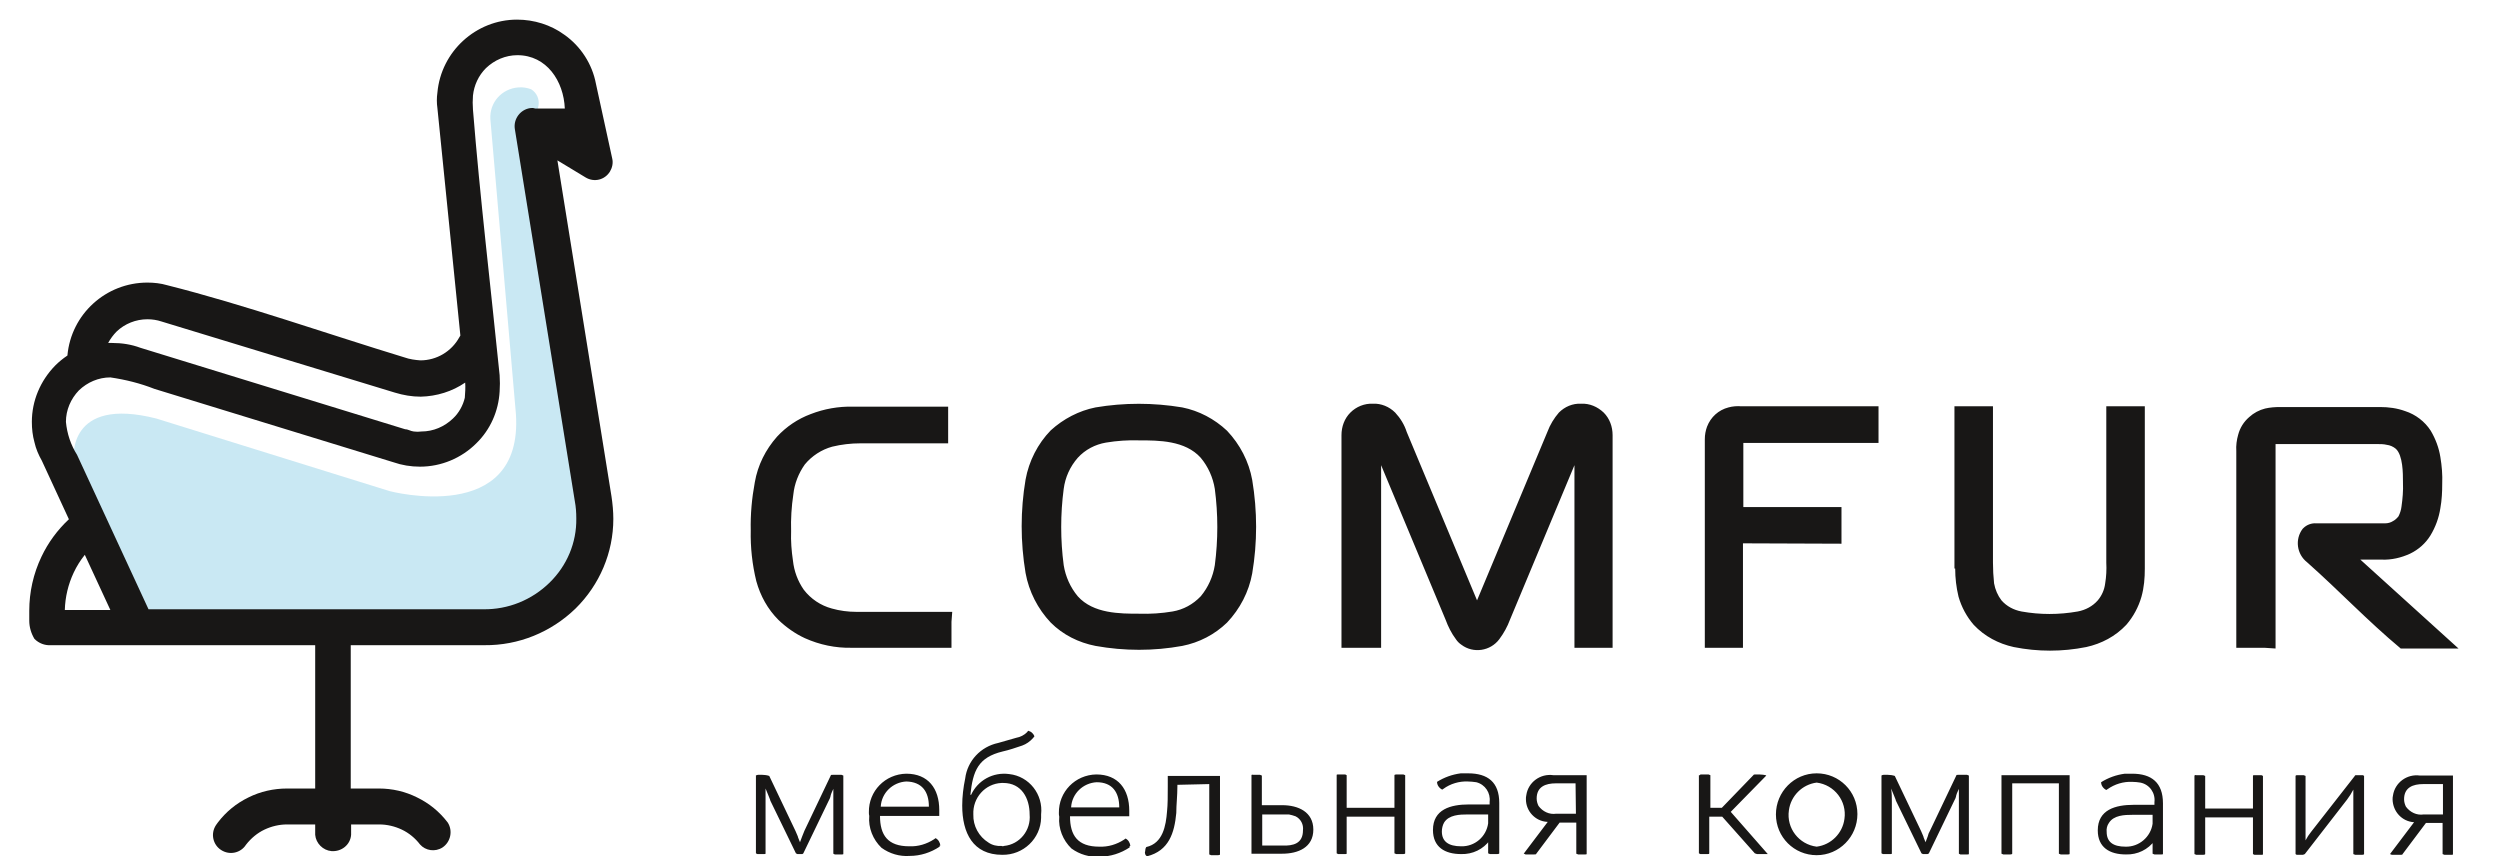 <?xml version="1.0" encoding="UTF-8"?> <!-- Generator: Adobe Illustrator 25.2.3, SVG Export Plug-In . SVG Version: 6.00 Build 0) --> <svg xmlns="http://www.w3.org/2000/svg" xmlns:xlink="http://www.w3.org/1999/xlink" id="Слой_1" x="0px" y="0px" viewBox="0 0 675 231.2" style="enable-background:new 0 0 675 231.2;" xml:space="preserve"> <style type="text/css"> .st0{fill:#C9E8F3;} .st1{fill:#181716;} .st2{fill-rule:evenodd;clip-rule:evenodd;fill:#181716;} </style> <path class="st0" d="M39.2,166.1l-19.3-42.2c0,0-1.8-17,22.3-10.9l63,19.6c0,0,36.1,9.6,34.1-20.8l-6.9-79.6 c-0.3-4.5,3.1-8.3,7.6-8.6c1.2-0.1,2.3,0.1,3.4,0.5c1.5,0.9,2.3,2.7,2,4.4c-0.3,1.6-0.7,3.5-1.6,3.5l1.8,16.7l14.2,89.6 c0,0,2.3,25.1-26.9,28.2L39.2,166.1z"></path> <path class="st1" d="M204.1,209.3v21.1c0,0,0,0,0.4,0.2h1.8c0.3,0,0.4,0,0.4-0.2v-14c0-1.2,0-2.3,0-3.5l0,0l0.7,1.7 c0.2,0.6,0.5,1.1,0.6,1.6l6.9,14.2l0.4,0.2h1.3c0.1,0,0.2-0.1,0.3-0.2l6.8-14.1c0.3-0.5,0.5-1,0.6-1.6c0.2-0.7,0.5-1.2,0.7-1.7l0,0 c0,1.1,0,2.3,0,3.5v14c0,0,0,0,0.4,0.2h1.9c0.3,0,0.4,0,0.4-0.2v-21.1c0,0,0,0-0.5-0.2h-2.3c-0.4,0-0.6,0-0.6,0.2l-7.1,14.9 c-0.2,0.5-0.4,1-0.6,1.5c-0.2,0.6-0.4,1.1-0.6,1.6l0,0c-0.2-0.6-0.5-1.1-0.6-1.6l-0.6-1.4l-7.1-14.9c-0.6-0.2-1.3-0.3-1.9-0.3h-1.1 c-0.3,0-0.5,0.1-0.5,0.2L204.1,209.3z M253.7,228.3h0.2c-0.1-0.8-0.5-1.6-1.3-2l-0.4,0.3c-2,1.3-4.3,2-6.7,1.9c-5.8,0-7.9-3-7.9-8.2 h16v-1.6c0-5.8-3-9.8-8.9-9.8c-5.7,0.1-10.2,4.7-10.1,10.4c0,0.3,0,0.7,0.1,1c-0.3,3.2,1,6.4,3.3,8.6c2.2,1.6,4.9,2.4,7.6,2.2 c2.9,0,5.7-0.9,8.1-2.5L253.7,228.3z M250.8,217.8h-13c0.2-3.7,3.2-6.6,6.9-6.8C248.9,211.1,250.8,213.7,250.8,217.8z M262.2,214.6 H262c0.7-6.5,2.1-10.1,8.7-11.7c1.8-0.4,3.5-1,5.3-1.6c1.1-0.4,2.1-1.1,2.9-2l0.4-0.5c-0.1-0.3-0.3-0.6-0.6-0.9 c-0.3-0.3-0.7-0.5-1.1-0.6l-0.3,0.4c-0.8,0.8-1.8,1.3-2.9,1.5l-4.9,1.4c-4.7,1-8.3,4.8-8.9,9.6c-0.5,2.4-0.8,4.9-0.8,7.3 c0,7.4,2.9,13.3,10.8,13.3c5.7,0.1,10.4-4.4,10.5-10c0-0.3,0-0.6,0-0.9c0.6-5.4-3.2-10.3-8.6-10.9 C268.1,208.4,264,210.7,262.2,214.6L262.2,214.6z M270.4,228.4c-1.2,0.1-2.5-0.2-3.5-0.9c-2.6-1.6-4.2-4.5-4.1-7.6 c-0.2-4.5,3.2-8.3,7.6-8.5c0.2,0,0.3,0,0.5,0c4.9,0,7.1,4.1,7.1,8.5c0.4,4.3-2.7,8.1-6.9,8.5C270.9,228.5,270.6,228.5,270.4,228.4 L270.4,228.4z M305,228.4h0.2c-0.1-0.8-0.5-1.6-1.3-2l-0.4,0.3c-2,1.3-4.3,2-6.7,1.9c-5.8,0-7.9-3-7.9-8.2h16v-1.5 c0-5.8-3-9.8-8.9-9.8c-5.7,0.1-10.2,4.7-10.1,10.4c0,0.3,0,0.7,0.1,1c-0.3,3.2,1,6.4,3.3,8.6c2.2,1.6,4.9,2.4,7.6,2.2 c2.9,0,5.7-0.9,8.1-2.5L305,228.4z M302.2,218h-13c0.2-3.7,3.2-6.6,6.9-6.8C300.3,211.2,302.2,213.9,302.2,218z M326.5,211.7v19 c0,0,0,0,0.5,0.2h1.9c0.3,0,0.5-0.1,0.5-0.2v-21.2h-14.1v2.8c0,2.6,0,4.9-0.2,6.8c-0.3,3.8-1.1,8.6-5.6,9.6 c-0.2,0.3-0.3,0.7-0.3,1.1c-0.1,0.3-0.1,0.5,0,0.8s0.3,0.5,0.5,0.6c5.9-1.5,7.4-6.3,7.9-11.7c0-2.2,0.3-4.6,0.3-7.3v-0.3 L326.5,211.7z M337.9,209.3v21.2h8.3c4.3,0,8.4-1.7,8.4-6.5s-4.1-6.6-8.4-6.6h-5.5v-8c0,0,0,0-0.5-0.2h-1.9 C338.1,209.1,337.9,209.2,337.9,209.3z M346.3,228.3h-5.5v-8.4h5.5h1.7c0.6,0.1,1.2,0.3,1.8,0.5c1.4,0.7,2.2,2.2,2,3.8 C351.8,227.8,349.1,228.4,346.3,228.3L346.3,228.3z M360.9,209.3v21.1c0,0,0,0,0.4,0.2h1.9c0.3,0,0.4,0,0.4-0.2v-9.9h12.9v9.9 c0,0,0,0,0.5,0.2h1.9c0.3,0,0.5-0.1,0.5-0.2v-21.1c0,0,0,0-0.5-0.2H377c-0.3,0-0.5,0.1-0.5,0.2v8.8h-12.9v-8.8c0,0,0,0-0.4-0.2h-1.9 C361,209.1,360.9,209.1,360.9,209.3z M401.8,227v3.4c0,0,0,0,0.5,0.2h2c0.3,0,0.5-0.1,0.5-0.2v-13.6c0-5.6-3.1-8-8.4-8h-2 c-2.3,0.3-4.5,1.1-6.4,2.3l0,0c0,0.9,0.6,1.7,1.4,2.1l0.3-0.2c1.9-1.4,4.3-2.1,6.6-2c0.8,0,1.5,0.1,2.3,0.2c2.4,0.6,3.9,2.9,3.6,5.3 v0.7h-5.6c-4.9,0-9.7,1.3-9.7,6.9c0,4.6,3.2,6.5,7.6,6.5c3.1,0.1,6-1.3,7.8-3.8L401.8,227z M401.8,219.9v2.4 c-0.5,3.6-3.6,6.3-7.3,6.2c-3.4,0-5.2-1.3-5.2-4c0-0.8,0.2-1.7,0.6-2.4c1.3-2.1,4.2-2.2,6.4-2.2H401.8z M417.9,221.9l-6.5,8.6 c0,0,0.2,0,0.5,0.2h2.3c0.3,0,0.6,0,0.6-0.2l6.3-8.4h4.5v8.4c0,0,0,0,0.5,0.2h1.9c0.3,0,0.4,0,0.4-0.2v-21.2h-9 c-3.5-0.5-6.8,1.9-7.3,5.4c-0.1,0.4-0.1,0.7-0.1,1.1c0,3.2,2.5,5.9,5.7,6.1H417.9z M425.5,219.7h-5.3c-1.9,0.3-3.7-0.6-4.8-2.1 c-0.3-0.6-0.5-1.3-0.5-2c0-3.2,2.4-4.1,5.2-4.1h5.3L425.5,219.7L425.5,219.7z M458.7,209.3v21.1c0,0,0,0,0.4,0.2h1.9 c0.3,0,0.5,0,0.5-0.2v-9.9h3.5l8.8,9.9l0.6,0.2h1c0.4,0,0.9,0,1.3,0s0.6,0,0.6,0l-10-11.4l9.6-9.8c-0.2-0.2-1.6-0.3-1.9-0.3h-1 c-0.3,0-0.5,0-0.6,0.2l-8.5,8.8h-3.1v-8.8c0,0,0,0-0.5-0.2h-1.9c-0.3,0-0.4,0-0.4,0.2L458.7,209.3z M490.5,230.9c6.1,0,11-5,11-11.1 s-4.9-11-11-11s-11,5-11,11.1C479.5,226,484.4,230.9,490.5,230.9z M490.5,228.6c-4.8-0.6-8.2-5-7.5-9.8c0.5-3.9,3.6-7,7.5-7.5 c4.8,0.6,8.2,5,7.5,9.8C497.5,225,494.4,228.1,490.5,228.6z M508,209.3v21.1c0,0,0,0,0.4,0.2h2c0.3,0,0.4,0,0.4-0.2v-14 c0-1.2,0-2.3-0.2-3.5l0,0l0.7,1.7c0.2,0.6,0.5,1.1,0.6,1.6l6.9,14.2l0.4,0.2h1.2c0.1,0,0.3-0.1,0.4-0.2l6.8-14.1 c0.3-0.5,0.5-1,0.6-1.6c0.2-0.7,0.5-1.2,0.7-1.7l0,0c0,1.1,0,2.3,0,3.5v14c0,0,0,0,0.4,0.2h1.9c0.3,0,0.4,0,0.4-0.2v-21.1 c0,0,0,0-0.5-0.2h-2.3c-0.4,0-0.6,0-0.6,0.2l-7.1,14.9c-0.3,0.5-0.5,1-0.6,1.5c-0.2,0.6-0.4,1.1-0.6,1.6l0,0 c-0.2-0.6-0.5-1.1-0.6-1.6l-0.6-1.4l-7.1-14.9c-0.6-0.2-1.3-0.3-1.9-0.3h-1.1c-0.3,0-0.5,0.1-0.5,0.2L508,209.3z M540.4,209.3v21.2 c0,0,0,0,0.5,0.2h1.9c0.3,0,0.5-0.1,0.5-0.2v-19h12.6v19c0,0,0,0,0.5,0.2h1.9c0.3,0,0.5,0,0.5-0.2v-21.2H540.4z M581.2,227.1v3.4 c0,0,0,0,0.5,0.2h1.9c0.3,0,0.4,0,0.4-0.2v-13.6c0-5.6-3.1-8-8.3-8h-2c-2.3,0.3-4.5,1.1-6.4,2.3l0,0c0,0.9,0.6,1.7,1.4,2.1l0.3-0.2 c2-1.4,4.3-2.1,6.7-2c0.8,0,1.5,0.1,2.2,0.2c2.5,0.5,4.1,2.8,3.8,5.3v0.7h-5.6c-4.9,0-9.7,1.3-9.7,6.9c0,4.6,3.2,6.5,7.6,6.5 c3.1,0.1,6-1.3,7.8-3.8L581.2,227.1z M581.2,220v2.4c-0.5,3.6-3.7,6.3-7.3,6.2c-3.4,0-5.1-1.3-5.1-4c-0.1-0.8,0.1-1.7,0.6-2.4 c1.3-2.1,4.2-2.2,6.4-2.2H581.2z M592.5,209.5v21.1c0,0,0,0,0.5,0.2h1.9c0.3,0,0.5-0.1,0.5-0.2v-9.9h12.9v9.9c0,0,0,0,0.4,0.2h1.9 c0.3,0,0.4,0,0.4-0.2v-21.1c0,0,0,0-0.4-0.2h-1.9c-0.3,0-0.4,0-0.4,0.2v8.8h-12.9v-8.8c0,0,0,0-0.5-0.2H593 C592.7,209.2,592.5,209.3,592.5,209.5z M619.8,209.5v21.1c0,0,0,0,0.3,0.2h1.7l0.5-0.2l11.4-14.7c0.3-0.4,0.6-0.9,0.9-1.3 c0.3-0.5,0.6-1,0.8-1.4l0,0c0,1.4,0,2.8,0,4.1v13.3c0,0,0,0,0.5,0.2h1.9c0.3,0,0.5-0.1,0.5-0.2v-21.1c0,0,0,0-0.3-0.2h-1.7 c-0.3,0-0.5,0-0.5,0.2L624,224.6l-0.8,1.1c-0.2,0.4-0.5,0.8-0.7,1.2l0,0c0-0.7,0-1.4,0-2c0-0.4,0-0.8,0-1.1v-14.3c0,0,0,0-0.5-0.2 h-1.7C620,209.3,619.9,209.3,619.8,209.5L619.8,209.5z M651.8,222l-6.5,8.6c0,0,0,0,0.5,0.2h2.3c0.3,0,0.6,0,0.6-0.2l6.3-8.4h4.5 v8.4c0,0,0,0,0.5,0.2h1.9c0.3,0,0.4,0,0.4-0.2v-21.2h-8.9c-3.5-0.5-6.8,1.9-7.3,5.4c-0.1,0.4-0.1,0.7-0.1,1.1 C646.1,219.1,648.5,221.8,651.8,222L651.8,222z M659.3,219.9h-4.9c-1.9,0.3-3.7-0.6-4.8-2.1c-0.3-0.6-0.5-1.3-0.5-2 c0-3.2,2.4-4.1,5.2-4.1h5.3v8.2H659.3z"></path> <path class="st1" d="M144.5,29.3h8c-0.3-7.4-4.9-14.4-12.8-14.4c-3.2,0-6.2,1.3-8.5,3.5c-2,2-3.2,4.6-3.5,7.4 c-0.1,1.3-0.1,2.5,0,3.8c1.9,23.7,4.8,47.9,7.2,71.7c0.1,1.5,0.1,3,0,4.4c-0.3,5.3-2.5,10.3-6.3,14l0,0c-4,4-9.5,6.3-15.2,6.3 c-2.5,0-4.9-0.4-7.2-1.2L41.7,105c-3.8-1.5-7.8-2.5-11.9-3.1c-3.2,0-6.2,1.3-8.5,3.5l0,0c-2.2,2.3-3.5,5.3-3.5,8.5 c0.3,3.2,1.3,6.2,3,8.9l19.3,41.7h90.4c6.7,0.1,13.1-2.5,17.9-7.2c4.7-4.6,7.3-10.8,7.2-17.3c0-1.6-0.1-3.1-0.4-4.7L139,34.8 c-0.4-2.7,1.5-5.2,4.1-5.6c0.3,0,0.7-0.1,1,0L144.5,29.3z M66.4,228.1c-1.4,2.2-4.4,2.9-6.7,1.4c-2.2-1.4-2.9-4.4-1.4-6.7 c0.2-0.2,0.3-0.5,0.5-0.7c2.2-2.9,5-5.2,8.3-6.8c3.2-1.6,6.8-2.4,10.4-2.4h7.6v-38.7H13.7c-1.6,0.1-3.2-0.5-4.4-1.7 c-0.9-1.5-1.4-3.2-1.4-4.9c0-0.9,0-1.8,0-2.7c0-5,1.1-10,3.3-14.6c1.8-3.8,4.3-7.2,7.4-10.1l-7.3-15.8c-0.9-1.6-1.6-3.2-2-5 c-0.5-1.8-0.7-3.6-0.7-5.5c0-5.7,2.3-11.1,6.3-15.2l0,0c1-1,2.1-1.9,3.3-2.7c1-11.2,10.4-19.7,21.6-19.7c1.8,0,3.6,0.2,5.3,0.7 c20.7,5.2,43.4,13.2,64.1,19.5c1.4,0.5,2.9,0.7,4.3,0.8c4.4,0,8.4-2.4,10.5-6.2l0.3-0.5l-6.2-61.4c-0.2-1.4-0.2-2.8,0-4.2 c1-11.1,10.4-19.7,21.5-19.7c4.6,0,9.1,1.4,12.8,4.1c4.4,3.1,7.5,7.9,8.5,13.2l4.4,20.2c0.3,1.2,0,2.5-0.6,3.5 c-1.4,2.3-4.3,3-6.6,1.6l-7.6-4.6l14.6,90.7c0.3,2,0.5,4.1,0.5,6.1c0,9.1-3.7,17.8-10.2,24.2c-6.6,6.4-15.4,10-24.6,9.9H94.7v38.7 h7.6c3.6,0,7.1,0.8,10.3,2.4c3.3,1.6,6.1,3.9,8.3,6.8c1.4,2.2,0.8,5.2-1.4,6.7c-2,1.3-4.6,0.9-6.1-0.8c-1.3-1.7-3-3.1-4.9-4 s-4-1.4-6.1-1.4h-7.6v2.8c-0.2,2.7-2.6,4.6-5.3,4.4c-2.3-0.2-4.2-2.1-4.4-4.4v-2.8h-7.6c-2.1,0-4.2,0.5-6.1,1.4 S67.8,226.3,66.4,228.1L66.4,228.1z M125.6,103.3c-3.5,2.4-7.7,3.7-12,3.8c-2.4,0-4.7-0.4-7-1.1l-63-19.2c-1.2-0.4-2.5-0.6-3.8-0.6 c-3.1,0-6.1,1.2-8.3,3.3c-0.9,0.9-1.7,2-2.3,3.1h1.1c2.6,0,5.2,0.4,7.6,1.3l71.5,22c0.8,0,1.4,0.5,2.3,0.6c0.7,0.1,1.4,0.1,2.1,0 c3.2,0,6.2-1.3,8.5-3.5l0,0c1.6-1.5,2.7-3.5,3.2-5.6C125.6,106,125.7,104.7,125.6,103.3L125.6,103.3z M29.8,164.7l-6.9-14.9 c-1.2,1.5-2.2,3.1-3,4.8c-1.5,3.2-2.3,6.6-2.4,10.1H29.8z"></path> <path class="st2" d="M256.9,167.9v7H230c-4.4,0.1-8.7-0.8-12.7-2.6c-2.6-1.2-5-2.9-7.1-4.9c-2.9-2.9-4.9-6.5-6-10.5 c-1.1-4.5-1.6-9.1-1.5-13.7c-0.1-4.3,0.3-8.7,1.1-13c0.8-4.6,2.9-8.8,6-12.3c2.5-2.7,5.6-4.8,9.1-6.1c3.6-1.4,7.5-2.1,11.4-2H256 v9.9h-23.7c-2.6,0-5.1,0.3-7.6,0.9c-2.9,0.8-5.5,2.5-7.4,4.8c-1.7,2.4-2.8,5.2-3.1,8.1c-0.5,3.3-0.7,6.6-0.6,9.9 c-0.1,2.7,0.1,5.3,0.5,8c0.3,2.8,1.3,5.5,2.9,7.8c1.9,2.5,4.6,4.3,7.6,5.1c2.1,0.6,4.4,0.9,6.6,0.9h25.9L256.9,167.9L256.9,167.9z M295.8,110c7.7-1.3,15.6-1.3,23.4,0c4.5,0.9,8.7,3.1,12.1,6.3c3.5,3.7,5.9,8.3,6.8,13.3c1.4,8.4,1.4,16.9,0,25.2 c-0.9,5-3.3,9.6-6.8,13.3l0,0c-3.3,3.2-7.5,5.4-12.1,6.3c-7.7,1.4-15.6,1.4-23.4,0c-4.6-0.9-8.8-3-12.1-6.3 c-3.5-3.7-5.9-8.4-6.8-13.4c-1.4-8.4-1.4-16.9,0-25.2c0.9-5,3.3-9.7,6.8-13.3l0,0C287.1,113.1,291.3,110.9,295.8,110L295.8,110z M287.2,132c-0.9,6.8-0.9,13.8,0,20.6c0.5,3.1,1.8,6,3.8,8.4c4.2,4.7,11.4,4.7,16.6,4.7c3,0.1,6-0.1,9-0.6c2.9-0.5,5.5-1.9,7.6-4.1 c2-2.4,3.3-5.3,3.8-8.4c0.9-6.8,0.9-13.8,0-20.6c-0.5-3.1-1.8-6-3.8-8.4c-4.2-4.7-11.4-4.7-16.6-4.7c-3-0.1-6,0.1-9,0.6 c-2.9,0.5-5.6,1.9-7.6,4.1C288.9,126,287.6,128.9,287.2,132L287.2,132z M369.8,174.9h-7.6v-57.4c0-2.3,0.8-4.5,2.4-6.1 s3.8-2.5,6.1-2.4c2.2-0.1,4.4,0.8,6,2.4c1.4,1.5,2.5,3.3,3.1,5.2l19,45.5l19-45.5c0.7-1.9,1.8-3.7,3.1-5.2c1.6-1.6,3.7-2.5,6-2.4 c2.3-0.1,4.4,0.8,6.1,2.4l0,0c1.6,1.6,2.4,3.8,2.4,6.1v57.4h-10.3v-49.3l-17.4,41.7c-0.7,1.9-1.7,3.7-2.9,5.3 c-2.4,3.2-7,3.9-10.2,1.5c-0.6-0.4-1.1-0.9-1.5-1.5c-1.2-1.6-2.1-3.4-2.8-5.3l-17.4-41.7v49.3H369.8z M470.6,146.7v28.2h-10.3v-56.3 c0-1.2,0.2-2.3,0.6-3.4c1-2.6,3.1-4.5,5.8-5.2c1.1-0.3,2.3-0.4,3.5-0.3h37v9.9h-36.5v17.3h26.5v9.9L470.6,146.7z M527.7,153.5v-43.8 h10.4v42.2c0,1.9,0.1,3.7,0.3,5.6c0.3,1.7,1,3.3,2,4.6l0,0c1.4,1.6,3.3,2.6,5.4,3c5,0.9,10.1,0.9,15.2,0c2.1-0.4,4-1.4,5.4-3l0,0 c1.1-1.3,1.8-2.9,2-4.6c0.3-1.8,0.4-3.7,0.3-5.6v-42.2h10.4v43.8c0,2.6-0.2,5.1-0.9,7.6l0,0c-0.8,2.8-2.2,5.4-4.1,7.6l0,0 c-2.9,3.1-6.7,5.1-10.8,6c-6.5,1.3-13.1,1.3-19.6,0c-4.1-0.9-7.9-2.9-10.8-6l0,0c-1.9-2.2-3.3-4.8-4.1-7.6c-0.6-2.5-0.9-5-0.9-7.6 H527.7z M611.4,174.9h-7.6v-53.1c-0.1-1.5,0.1-3,0.5-4.4c0.5-1.9,1.5-3.5,3-4.8l0,0c1.2-1.1,2.7-1.9,4.3-2.3c1.3-0.3,2.7-0.4,4-0.4 h27c2.3,0,4.6,0.3,6.8,1.1c2.8,0.9,5.3,2.8,6.9,5.3c1.3,2.2,2.2,4.6,2.6,7.1c0.4,2.4,0.6,4.8,0.5,7.2c0,2.2-0.1,4.4-0.5,6.6 c-0.4,2.6-1.3,5.1-2.7,7.4c-1.3,2.1-3.2,3.8-5.5,4.9c-2.4,1.1-5,1.7-7.6,1.6h-5.8l26.5,24h-15.6c-9.1-7.6-16.4-15.4-25.3-23.3 c-2.8-2.2-3.3-6.2-1.2-9c0.1-0.1,0.1-0.1,0.2-0.2c0.9-0.9,2.2-1.4,3.5-1.3H644c0.7,0,1.5-0.2,2.1-0.6c0.6-0.3,1.1-0.8,1.5-1.3 c0.4-0.8,0.7-1.7,0.8-2.6c0.3-2.1,0.5-4.3,0.4-6.5v-0.2l0,0c0-2.3,0-7.1-1.9-8.9c-0.7-0.6-1.6-1-2.5-1.1l0,0 c-0.8-0.2-1.7-0.2-2.6-0.2h-27.1c-0.1,0-0.2,0-0.3,0c0,0.1,0,0.2,0,0.3c0,0.2,0,0.5,0,0.7v54.2L611.4,174.9z"></path> </svg> 